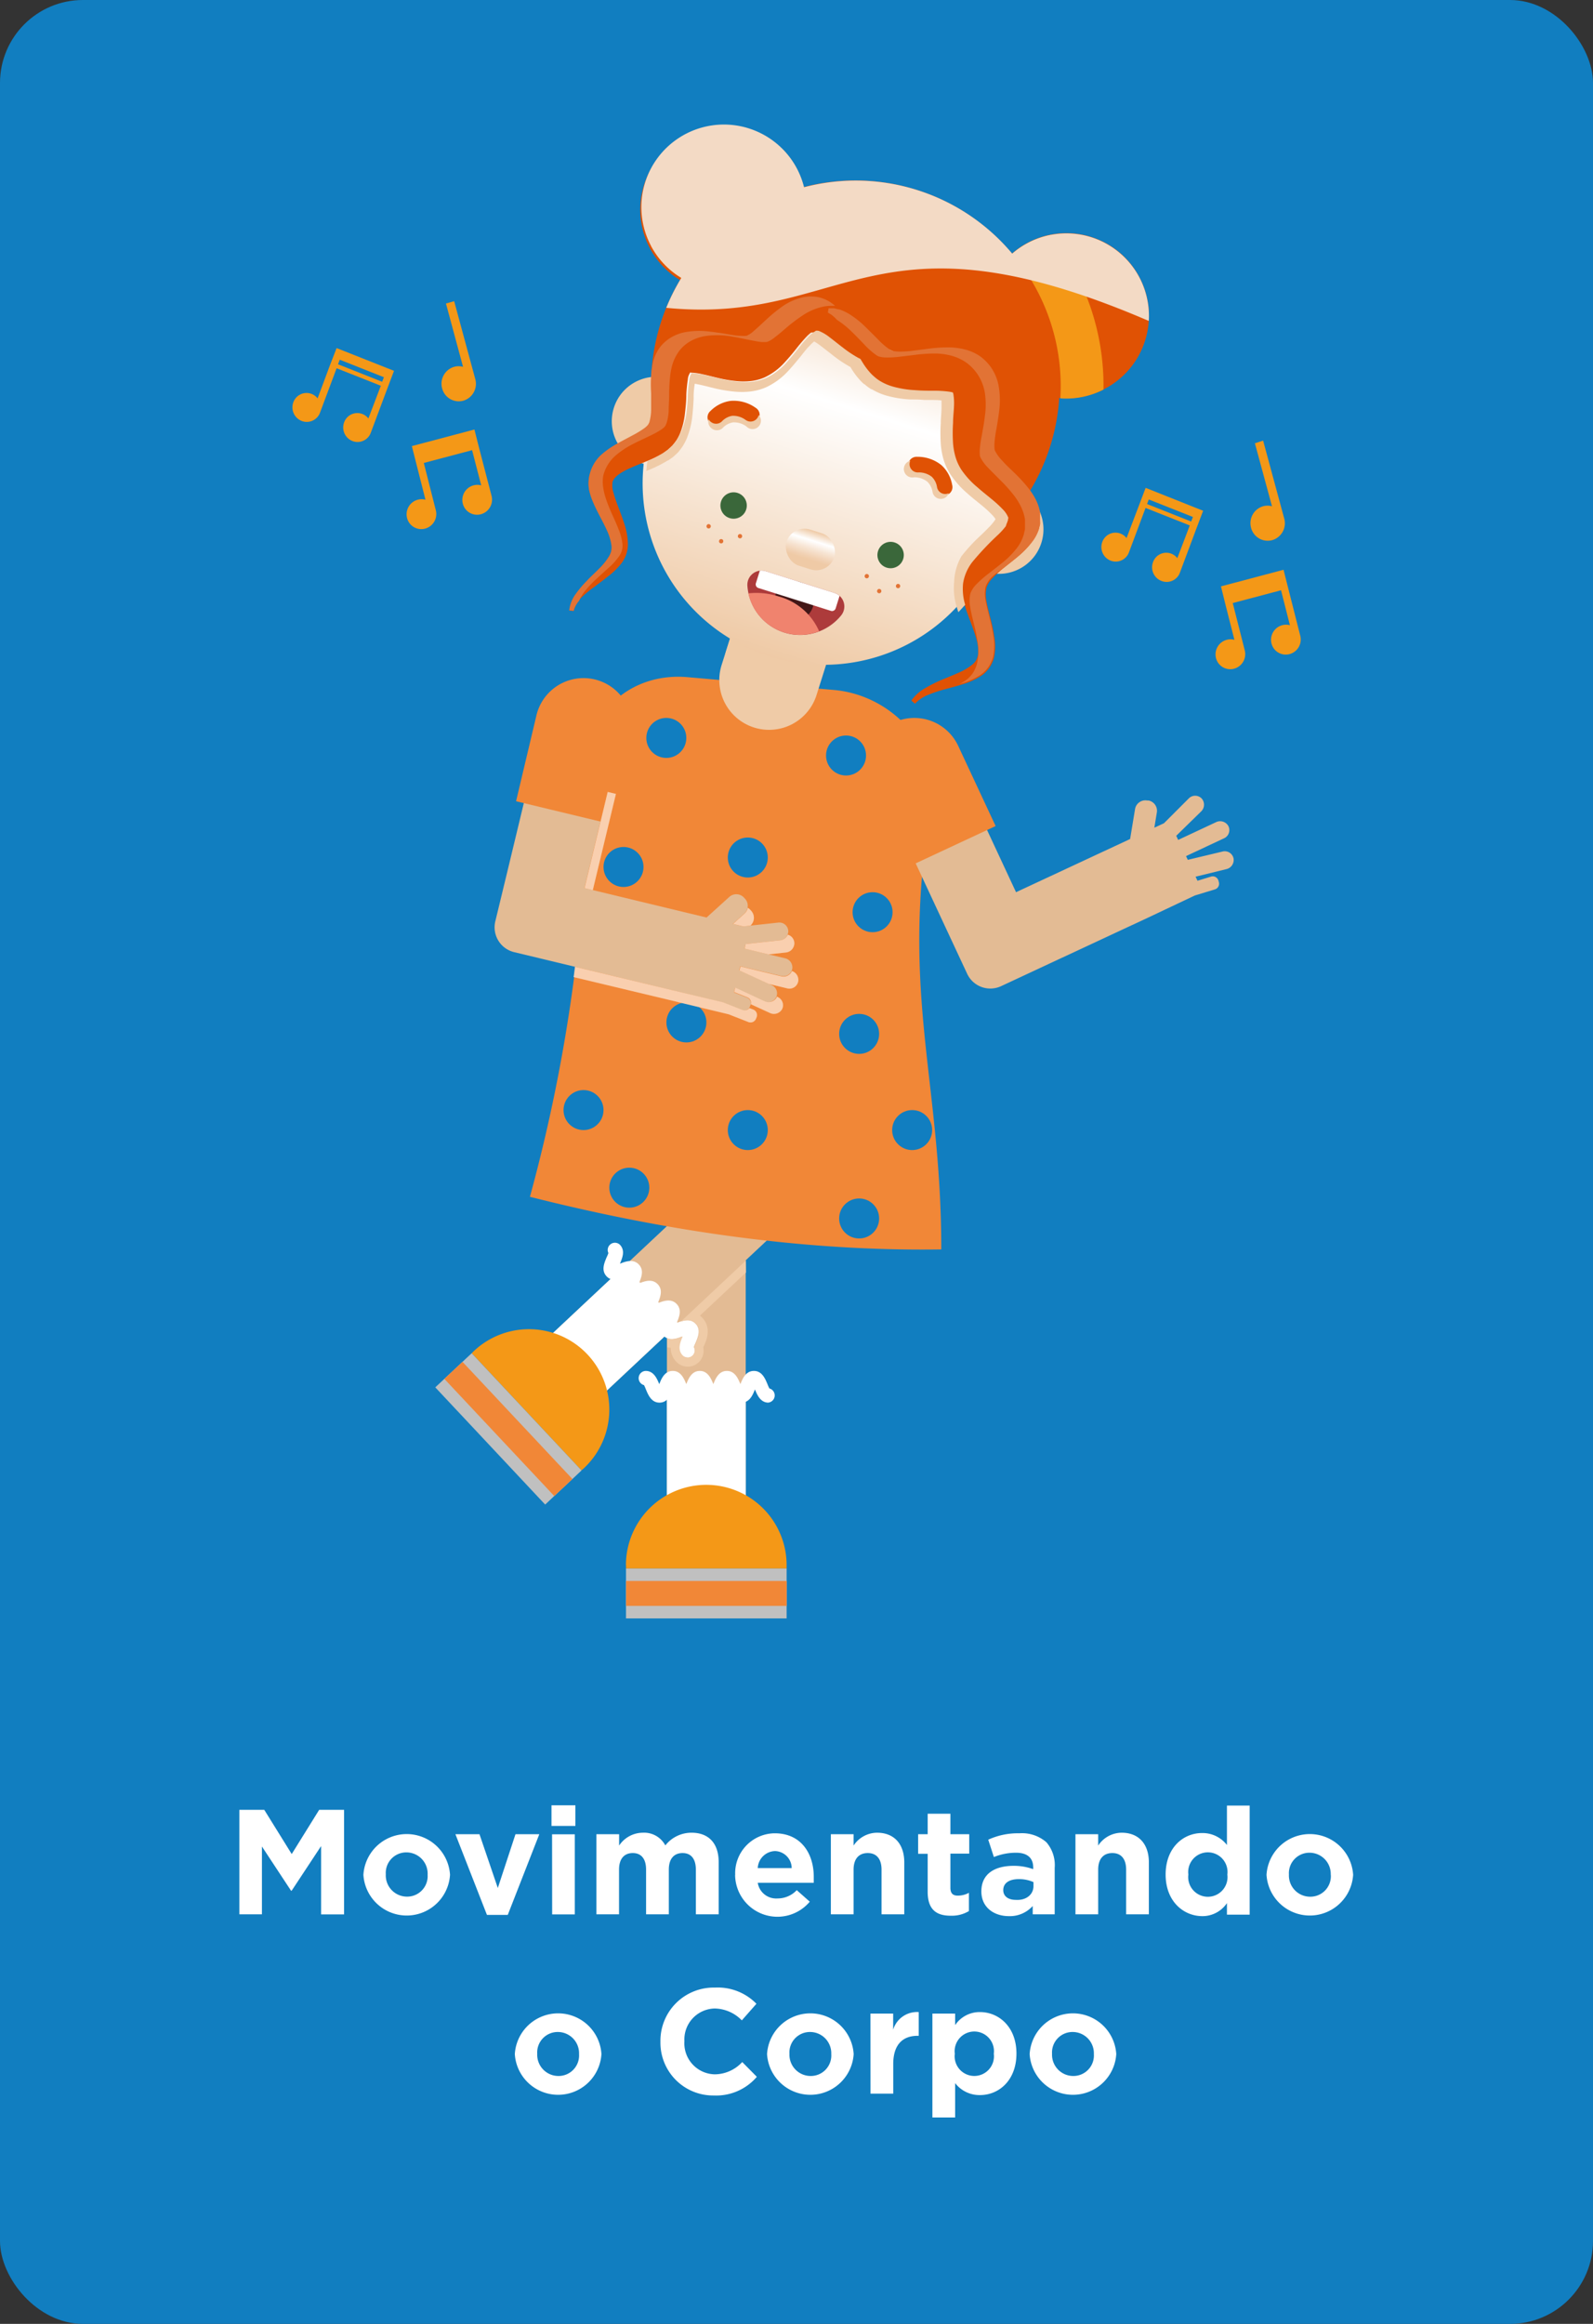 <svg xmlns="http://www.w3.org/2000/svg" xmlns:xlink="http://www.w3.org/1999/xlink" viewBox="0 0 192 280"><rect x="0" y="0" width="192" height="280" fill="#333333" stroke="none"/><defs><style>.cls-1{isolation:isolate;}.cls-2{fill:#117ec0;}.cls-3{fill:#f49817;}.cls-4{fill:#e3bb94;}.cls-5{fill:#fff;}.cls-6{fill:silver;}.cls-7{fill:none;stroke:#f18737;stroke-miterlimit:10;stroke-width:3px;}.cls-8,.cls-9{fill:#efcba7;}.cls-18,.cls-20,.cls-21,.cls-8{mix-blend-mode:multiply;}.cls-10{fill:#f18737;}.cls-11{fill:url(#Gradiente_sem_nome_25);}.cls-12{fill:url(#Gradiente_sem_nome_30);}.cls-13{fill:#3a673a;}.cls-14{fill:#ad3b3b;}.cls-15{opacity:0.61;}.cls-16{fill:#f0836e;}.cls-17{fill:#e05204;}.cls-18,.cls-19{fill:#e27335;}.cls-20{fill:#f3dac5;}.cls-22,.cls-23{fill:#f9cfaf;}.cls-23{opacity:0.21;}</style><linearGradient id="Gradiente_sem_nome_25" x1="277.93" y1="383.44" x2="277.93" y2="435.28" gradientTransform="translate(-177.08 -354.62)" gradientUnits="userSpaceOnUse"><stop offset="0" stop-color="#efcaa6"/><stop offset="0.08" stop-color="#f1d1b3"/><stop offset="0.23" stop-color="#f7e5d4"/><stop offset="0.39" stop-color="#fff"/><stop offset="1" stop-color="#efcaa6"/></linearGradient><linearGradient id="Gradiente_sem_nome_30" x1="278.35" y1="423.53" x2="278.35" y2="418.98" gradientTransform="translate(-180.68 -355.04)" gradientUnits="userSpaceOnUse"><stop offset="0.23" stop-color="#efcaa6"/><stop offset="0.33" stop-color="#f1d1b3"/><stop offset="0.53" stop-color="#f7e5d4"/><stop offset="0.74" stop-color="#fff"/><stop offset="1" stop-color="#efcaa6"/></linearGradient></defs><title>Cartão - Movimentando o Corpo</title><g class="cls-1"><g id="Camada_2" data-name="Camada 2"><g id="Cartão"><rect class="cls-2" width="192" height="280" rx="10" ry="10"/></g><g id="Movimentando_o_Corpo" data-name="Movimentando o Corpo"><path class="cls-3" d="M151.25,53.41,153.31,61a2,2,0,0,0-1.08,0,2.12,2.12,0,0,0-1.44,2.6,2.07,2.07,0,0,0,2.55,1.48,2.12,2.12,0,0,0,1.45-2.58h0l-2.55-9.41Z"/><path class="cls-3" d="M147.71,72.88h0l1.07,4.21a1.77,1.77,0,0,0-.93,0,1.82,1.82,0,0,0-1.29,2.2,1.77,1.77,0,0,0,2.18,1.28,1.82,1.82,0,0,0,1.29-2.2l-1.45-5.71,5.82-1.54,1.07,4.21a1.77,1.77,0,0,0-.93,0,1.82,1.82,0,0,0-1.29,2.2,1.77,1.77,0,0,0,2.18,1.28,1.82,1.82,0,0,0,1.29-2.2l-1.45-5.71-.57-2.25-7.54,2Z"/><path class="cls-3" d="M138.08,58.78l-.8,2.11h0l-1.5,3.94a1.69,1.69,0,0,0-2.92.46,1.76,1.76,0,0,0,1,2.26,1.7,1.7,0,0,0,2.21-1l2-5.35,5.33,2.11-1.5,3.94a1.69,1.69,0,0,0-2.92.46A1.76,1.76,0,0,0,140,70a1.7,1.7,0,0,0,2.21-1l2-5.35.8-2.11Zm5.49,4.06-5.32-2.11.21-.55,5.32,2.11Z"/><path class="cls-3" d="M53.75,36.57l2.06,7.63a2,2,0,0,0-1.08,0,2.12,2.12,0,0,0-1.44,2.6,2.07,2.07,0,0,0,2.55,1.48,2.12,2.12,0,0,0,1.45-2.58h0l-2.55-9.41Z"/><path class="cls-3" d="M50.21,56h0l1.07,4.21a1.77,1.77,0,0,0-.93,0,1.82,1.82,0,0,0-1.29,2.2,1.77,1.77,0,0,0,2.18,1.28,1.82,1.82,0,0,0,1.29-2.2l-1.45-5.71,5.82-1.54L58,58.48a1.77,1.77,0,0,0-.93,0,1.82,1.82,0,0,0-1.29,2.2,1.77,1.77,0,0,0,2.18,1.28,1.82,1.82,0,0,0,1.29-2.2L57.75,54l-.57-2.25-7.54,2Z"/><path class="cls-3" d="M40.57,41.94,39.77,44h0L38.28,48a1.69,1.69,0,0,0-2.92.46,1.76,1.76,0,0,0,1,2.26,1.7,1.7,0,0,0,2.21-1l2-5.35,5.33,2.11-1.5,3.94a1.69,1.69,0,0,0-2.92.46,1.76,1.76,0,0,0,1,2.26,1.7,1.7,0,0,0,2.21-1l2-5.35.8-2.11ZM46.06,46l-5.32-2.11.21-.55,5.32,2.11Z"/><rect class="cls-4" x="80.38" y="143.1" width="9.5" height="39.51"/><rect class="cls-5" x="80.38" y="167.11" width="9.5" height="14.01"/><path class="cls-3" d="M75.45,188.59c0,.13,0,.27,0,.4H94.81c0-.13,0-.26,0-.4a9.68,9.68,0,1,0-19.37,0Z"/><rect class="cls-6" x="82.13" y="182.31" width="6.01" height="19.36" transform="translate(-106.86 277.13) rotate(-90)"/><line class="cls-7" x1="75.46" y1="191.99" x2="94.82" y2="191.99"/><rect class="cls-4" x="77.78" y="132.48" width="9.5" height="39.51" transform="translate(137.12 -12.1) rotate(46.84)"/><rect class="cls-5" x="66.39" y="156.05" width="14.01" height="9.5" transform="translate(-90.14 93.71) rotate(-43.16)"/><path class="cls-5" d="M82.86,163.57a.87.87,0,0,1-.63-.27c-.69-.73-.25-1.66,0-2.28l0,0,0,0c-.63.25-1.59.63-2.28-.1s-.25-1.66,0-2.28l0,0,0,0c-.63.25-1.59.63-2.28-.1s-.25-1.66,0-2.28l0,0,0,0c-.63.25-1.59.63-2.28-.1s-.25-1.66,0-2.28l0,0,0,0c-.63.25-1.59.63-2.28-.1s-.25-1.66,0-2.28a5.05,5.05,0,0,0,.22-.52.87.87,0,0,1,1.39-1c.69.73.25,1.66,0,2.28l0,0,0,0c.63-.25,1.59-.63,2.28.1s.25,1.66,0,2.28l0,0,0,0c.63-.25,1.59-.63,2.28.1s.25,1.66,0,2.28l0,0,0,0c.63-.25,1.59-.63,2.28.1s.25,1.66,0,2.28l0,0,0,0c.63-.25,1.59-.63,2.28.1s.25,1.66,0,2.28a5,5,0,0,0-.22.52.87.87,0,0,1-.76,1.29ZM73.6,151h0Z"/><path class="cls-8" d="M89.89,151.89l-7.84,7.35a2.68,2.68,0,0,1,.84-.16,1.31,1.31,0,0,1,1,.43c.69.73.25,1.66,0,2.28a5,5,0,0,0-.22.52.87.87,0,0,1-1.39,1c-.69-.73-.25-1.66,0-2.28l0,0,0,0a3.61,3.61,0,0,1-1.28.32,1.38,1.38,0,0,1-.59-.12v-.42h0v1.52a2.49,2.49,0,0,0,.44.06,2.29,2.29,0,0,0,.64,1.66,1.91,1.91,0,0,0,3.27-1.7l.05-.11c.31-.66,1-2.19-.14-3.44a2.48,2.48,0,0,0-.31-.28l5.55-5.2Z"/><path class="cls-3" d="M57.13,162.77l-.28.28,13.23,14.11.3-.26a9.68,9.68,0,1,0-13.25-14.13Z"/><rect class="cls-6" x="58.27" y="162.49" width="6.01" height="19.36" transform="translate(-101.19 88.49) rotate(-43.16)"/><line class="cls-7" x1="54.65" y1="165.11" x2="67.9" y2="179.23"/><circle class="cls-9" cx="79.1" cy="50.76" r="5.36" transform="translate(6.9 110.93) rotate(-72.5)"/><circle class="cls-9" cx="120.41" cy="63.78" r="5.36" transform="translate(23.37 159.44) rotate(-72.5)"/><path id="Vestido" class="cls-10" d="M113.45,150.54c-15.85.24-32.43-2-49.58-6.34a197.3,197.3,0,0,0,7-52.34c0-6.26,5.39-10.86,12-10.27l17.62,1.54c6.65.58,12,6.12,12,12.38C108.19,119.13,113.45,129.46,113.45,150.54Z"/><path class="cls-9" d="M87,77.14H98.09a.42.42,0,0,1,.42.42v4.36a6,6,0,0,1-6,6h0a6,6,0,0,1-6-6V77.55a.42.42,0,0,1,.42-.42Z" transform="translate(29.1 -24.01) rotate(17.5)"/><path class="cls-8" d="M100,77.19l-10.6-3.34a.42.42,0,0,0-.52.27l-1.31,4.16a6,6,0,0,0-.16.61,21.94,21.94,0,0,0,5.42,2.57h0a21.94,21.94,0,0,0,5.91,1,6,6,0,0,0,.22-.59l1.31-4.16A.42.42,0,0,0,100,77.19Z"/><path class="cls-11" d="M95,28.82h11.65a16.12,16.12,0,0,1,16.12,16.12V58.72a21.94,21.94,0,0,1-21.94,21.94h0A21.94,21.94,0,0,1,78.9,58.72V44.93A16.12,16.12,0,0,1,95,28.82Z" transform="matrix(0.95, 0.3, -0.3, 0.95, 21.13, -27.79)"/><rect class="cls-12" x="94.65" y="63.93" width="6.05" height="4.56" rx="2.28" ry="2.28" transform="translate(24.43 -26.31) rotate(17.5)"/><circle class="cls-13" cx="88.42" cy="60.91" r="1.59" transform="translate(3.74 126.92) rotate(-72.5)"/><circle class="cls-13" cx="107.34" cy="66.87" r="1.59" transform="translate(11.29 149.14) rotate(-72.5)"/><path class="cls-14" d="M94.52,76.21a6.37,6.37,0,0,0,6.87-2.07,1.71,1.71,0,0,0-.82-2.7L92.3,68.83a1.71,1.71,0,0,0-2.22,1.74A6.37,6.37,0,0,0,94.52,76.21Z"/><circle class="cls-15" cx="95.72" cy="72.4" r="2.37" transform="translate(-2.11 141.92) rotate(-72.5)"/><path class="cls-5" d="M91.41,70.85l8.73,2.75a.46.46,0,0,0,.58-.3l.47-1.5a1.69,1.69,0,0,0-.63-.36L92.3,68.83a1.69,1.69,0,0,0-.72-.07l-.47,1.5A.46.46,0,0,0,91.41,70.85Z"/><path class="cls-16" d="M94.5,76.2a6.34,6.34,0,0,0,4.23-.14,7.43,7.43,0,0,0-4.9-4.2,8.8,8.8,0,0,0-3.63-.37A6.36,6.36,0,0,0,94.5,76.2Z"/><path id="Sobrancelha" class="cls-17" d="M85.73,51.12h0a1,1,0,0,1-.09-1.61,4.19,4.19,0,0,1,2.43-1.21,4.56,4.56,0,0,1,3,.83,1,1,0,0,1,.21,1.55h0a1.05,1.05,0,0,1-1.37.19,2.52,2.52,0,0,0-1.6-.49,2.2,2.2,0,0,0-1.25.67A1,1,0,0,1,85.73,51.12Z"/><path id="Sombra_da_Sobrancelha" data-name="Sombra da Sobrancelha" class="cls-8" d="M91.44,50a1,1,0,0,1-1.58.59,2.52,2.52,0,0,0-1.6-.49,2.2,2.2,0,0,0-1.25.67,1,1,0,0,1-1.32.07h0a1,1,0,0,1-.28-.32,1,1,0,0,0,.38,1.11h0a1,1,0,0,0,1.32-.07,2.2,2.2,0,0,1,1.25-.67,2.52,2.52,0,0,1,1.6.49A1,1,0,0,0,91.44,50Z"/><path id="Sobrancelha-2" data-name="Sobrancelha" class="cls-17" d="M113.76,59.69h0a1,1,0,0,0,1-1.27,4.19,4.19,0,0,0-1.3-2.38,4.56,4.56,0,0,0-2.92-1,1,1,0,0,0-1.06,1.15h0a1.05,1.05,0,0,0,1,.94,2.52,2.52,0,0,1,1.59.52,2.2,2.2,0,0,1,.64,1.27A1,1,0,0,0,113.76,59.69Z"/><path id="Sombra_da_Sobrancelha-2" data-name="Sombra da Sobrancelha" class="cls-8" d="M109.71,55.52a1,1,0,0,0,1,1.4,2.52,2.52,0,0,1,1.59.52,2.2,2.2,0,0,1,.64,1.27,1,1,0,0,0,1,.81h0a1,1,0,0,0,.41-.1,1,1,0,0,1-.95.69h0a1,1,0,0,1-1-.81,2.2,2.2,0,0,0-.64-1.27,2.52,2.52,0,0,0-1.59-.52,1,1,0,0,1-.42-2Z"/><circle class="cls-18" cx="86.92" cy="65.21" r="0.26" transform="translate(-1.41 128.5) rotate(-72.5)"/><circle class="cls-18" cx="89.19" cy="64.6" r="0.26" transform="translate(0.76 130.24) rotate(-72.5)"/><circle class="cls-18" cx="85.42" cy="63.41" r="0.26" transform="translate(-0.75 125.81) rotate(-72.5)"/><circle class="cls-18" cx="105.97" cy="71.22" r="0.26" transform="translate(6.18 150.87) rotate(-72.5)"/><circle class="cls-18" cx="108.24" cy="70.61" r="0.26" transform="translate(8.35 152.61) rotate(-72.5)"/><circle class="cls-18" cx="104.47" cy="69.42" r="0.26" transform="translate(6.85 148.18) rotate(-72.5)"/><circle class="cls-17" cx="87.23" cy="24.95" r="9.95" transform="matrix(0.3, -0.95, 0.95, 0.3, 37.21, 100.64)"/><circle class="cls-17" cx="128.53" cy="38.05" r="9.95" transform="translate(53.59 149.18) rotate(-72.5)"/><path class="cls-3" d="M126.68,28.3A29.26,29.26,0,0,1,133,46.94a9.93,9.93,0,0,1-5.2,1.06A24.65,24.65,0,0,0,122,30.57,10,10,0,0,1,126.68,28.3Z"/><path class="cls-17" d="M104.73,41.19a24.63,24.63,0,0,1,17.11,21.14A24.62,24.62,0,1,0,78.59,48.7,24.63,24.63,0,0,1,104.73,41.19Z"/><path class="cls-17" d="M109.84,84.41a5.08,5.08,0,0,1,1.71-1.52,16.91,16.91,0,0,1,2-1c.68-.28,1.35-.55,2-.84a7,7,0,0,0,1.67-1,2,2,0,0,0,.48-.59,1.91,1.91,0,0,0,.12-.34,1.3,1.3,0,0,0,.07-.37,4.92,4.92,0,0,0-.2-1.74c-.17-.62-.41-1.27-.66-1.94s-.52-1.36-.75-2.13a6.65,6.65,0,0,1-.3-2.66,5.62,5.62,0,0,1,1.14-2.6,35.13,35.13,0,0,1,3.11-3.28,6.91,6.91,0,0,0,1.08-1.32,1.22,1.22,0,0,0,.17-.44.41.41,0,0,1,0-.06.11.11,0,0,1,0,0,.36.36,0,0,1,0-.08.44.44,0,0,1,0-.08,2.91,2.91,0,0,0-.65-1,14.22,14.22,0,0,0-1.38-1.27c-.54-.45-1.12-.9-1.73-1.44a10.32,10.32,0,0,1-1.9-2.08A5.93,5.93,0,0,1,115,55a8.26,8.26,0,0,1-.27-1.53,19.09,19.09,0,0,1,0-2.5c0-.75.1-1.44.11-2a6.65,6.65,0,0,0-.07-1.43c-.06-.3-.12-.25,0-.16s.08,0,0,0a2.16,2.16,0,0,0-.53-.13,12.7,12.7,0,0,0-1.84-.12c-.71,0-1.47,0-2.3-.07a12.18,12.18,0,0,1-2.71-.44,6.43,6.43,0,0,1-1.52-.66,4.55,4.55,0,0,1-.72-.53,5.15,5.15,0,0,1-.56-.55,8.13,8.13,0,0,1-.81-1.09l-.32-.52-.28-.51c-.35-.68-.65-1.33-1-2a13.94,13.94,0,0,0-1-1.75,4.64,4.64,0,0,0-.63-.74c-.12-.1-.24-.22-.38-.32l-.44-.27.09-.52.63,0c.21,0,.41.09.63.13a5.87,5.87,0,0,1,1.16.53,11,11,0,0,1,1.93,1.5c.56.54,1.09,1.08,1.59,1.58a8.77,8.77,0,0,0,1.41,1.22,1.31,1.31,0,0,0,.28.15c.09.06.15,0,.21.05a3.48,3.48,0,0,0,.56.06,11.24,11.24,0,0,0,1.67-.09l2.09-.27a17.34,17.34,0,0,1,2.56-.14,8.19,8.19,0,0,1,1.64.23,5.7,5.7,0,0,1,2,.91,5.64,5.64,0,0,1,2.14,3.52,9.77,9.77,0,0,1,.07,2.85c-.09.82-.22,1.54-.33,2.21a15.68,15.68,0,0,0-.25,1.77,4.52,4.52,0,0,0,0,.6.92.92,0,0,0,.07.35,5,5,0,0,0,.92,1.24c.44.47,1,1,1.51,1.51A17.73,17.73,0,0,1,124,58.94a8.13,8.13,0,0,1,.79,1.24,5.44,5.44,0,0,1,.53,1.6q0,.22,0,.45c0,.15,0,.3,0,.46s0,.33,0,.49-.06.32-.1.46a5,5,0,0,1-.73,1.49A10.41,10.41,0,0,1,122.75,67c-.59.5-1.17.94-1.7,1.37a13.41,13.41,0,0,0-1.42,1.28,3,3,0,0,0-.74,1.18,4,4,0,0,0,0,1.59c.11.63.28,1.31.46,2s.36,1.43.47,2.22a6.71,6.71,0,0,1,0,2.51,2.86,2.86,0,0,1-.22.65,3.37,3.37,0,0,1-.34.63,3.76,3.76,0,0,1-1,1,8.62,8.62,0,0,1-2.18,1c-.72.23-1.43.41-2.13.6a16.24,16.24,0,0,0-2,.66,4.49,4.49,0,0,0-1.67,1.1Z"/><path class="cls-17" d="M68.63,73.57a4.1,4.1,0,0,1,.8-2,13.06,13.06,0,0,1,1.38-1.62c.49-.49,1-1,1.45-1.44A7.66,7.66,0,0,0,73.43,67a1.9,1.9,0,0,0,.17-.36,1.25,1.25,0,0,0,.1-.34,2.1,2.1,0,0,0,0-.73,6.24,6.24,0,0,0-.52-1.67c-.51-1.16-1.23-2.31-1.81-3.74A7.29,7.29,0,0,1,71,59a4.33,4.33,0,0,1,0-1.48,4.72,4.72,0,0,1,1.46-2.57,10.31,10.31,0,0,1,2-1.41c.64-.38,1.27-.7,1.85-1a11.21,11.21,0,0,0,1.5-.92l.25-.22.16-.19a.63.63,0,0,1,.07-.14c0-.06.06-.14.08-.22a5.66,5.66,0,0,0,.19-1.44c0-.58,0-1.22,0-1.91a21.48,21.48,0,0,1,0-2.26,9,9,0,0,1,.19-1.36,5.31,5.31,0,0,1,.64-1.61,3.78,3.78,0,0,1,.29-.42,3.57,3.57,0,0,1,.36-.4,3.68,3.68,0,0,1,.4-.35,3.75,3.75,0,0,1,.42-.3,5.33,5.33,0,0,1,1.75-.69,9.7,9.7,0,0,1,2.81-.1c.8.08,1.51.2,2.16.3s1.24.19,1.71.23a5.43,5.43,0,0,0,.77,0,3,3,0,0,0,.89-.6c.43-.35.9-.81,1.42-1.29a19.52,19.52,0,0,1,1.8-1.5,7.06,7.06,0,0,1,2.69-1.25,5.13,5.13,0,0,1,.88-.1,4.51,4.51,0,0,1,.94.08,4.23,4.23,0,0,1,1.62.71,5.87,5.87,0,0,1,1,.92,9.85,9.85,0,0,1,.73.92c.43.61.79,1.21,1.14,1.78a8.84,8.84,0,0,0,2.42,3l-.13.5a3.83,3.83,0,0,1-1.14-.19,7,7,0,0,1-1.06-.46,13.69,13.69,0,0,1-1.84-1.23c-.57-.43-1.1-.87-1.61-1.25a4.94,4.94,0,0,0-1.37-.79c-.17-.05-.28,0-.29,0s0,0-.08.06l-.13.08a5.24,5.24,0,0,0-.84.75c-.35.37-.73.83-1.14,1.35s-.86,1.06-1.41,1.66a7.62,7.62,0,0,1-2.41,1.79,5.8,5.8,0,0,1-1.79.45,8.26,8.26,0,0,1-1.47,0,15.82,15.82,0,0,1-2.34-.39c-.69-.16-1.31-.33-1.86-.44a6.48,6.48,0,0,0-1.27-.19c-.12,0-.17,0-.17,0s0-.09,0-.08a1.61,1.61,0,0,0-.34.91,17.37,17.37,0,0,0-.18,1.83c0,.68-.07,1.4-.16,2.18a9,9,0,0,1-.63,2.55,5.83,5.83,0,0,1-.37.7,7.44,7.44,0,0,1-.53.69c-.19.19-.38.36-.57.53l-.56.4a14.56,14.56,0,0,1-2.08,1c-.66.27-1.27.51-1.84.77a7.58,7.58,0,0,0-1.46.81,2.71,2.71,0,0,0-.45.43c-.08.07-.09.14-.14.21a.55.55,0,0,0-.09.18,2.66,2.66,0,0,0,.1,1.34c.3,1.15.89,2.42,1.33,3.82a8.06,8.06,0,0,1,.41,2.3,3.83,3.83,0,0,1-.2,1.3,2.91,2.91,0,0,1-.27.61,3.46,3.46,0,0,1-.34.52,9.1,9.1,0,0,1-1.6,1.55c-.55.44-1.1.84-1.63,1.25A12.19,12.19,0,0,0,70.07,72a3.46,3.46,0,0,0-.92,1.61Z"/><path class="cls-19" d="M69.8,72.38a5.07,5.07,0,0,1,.67-1.12,13.06,13.06,0,0,1,1.46-1.55c.51-.47,1-.92,1.51-1.37a7.66,7.66,0,0,0,1.23-1.4,1.9,1.9,0,0,0,.19-.35,1.25,1.25,0,0,0,.11-.33,2.1,2.1,0,0,0,.05-.73,6.25,6.25,0,0,0-.44-1.69C74.14,62.65,73.47,61.47,73,60a7.29,7.29,0,0,1-.29-1.21,4.33,4.33,0,0,1,0-1.48,4.72,4.72,0,0,1,1.58-2.5,10.31,10.31,0,0,1,2-1.31c.66-.34,1.31-.63,1.89-.92a11.2,11.2,0,0,0,1.55-.84l.26-.2.17-.18a.62.62,0,0,1,.08-.13c0-.06.06-.14.09-.22a5.66,5.66,0,0,0,.26-1.43c0-.58.05-1.22.06-1.91a21.48,21.48,0,0,1,.11-2.25A9,9,0,0,1,81,44.07a5.31,5.31,0,0,1,.72-1.58,3.78,3.78,0,0,1,.31-.41,3.57,3.57,0,0,1,.37-.38,3.68,3.68,0,0,1,.41-.33,3.75,3.75,0,0,1,.44-.28,5.33,5.33,0,0,1,1.78-.6,9.7,9.7,0,0,1,2.81,0c.79.12,1.5.27,2.14.4s1.23.25,1.7.31a5.43,5.43,0,0,0,.77,0,3,3,0,0,0,.92-.55c.45-.33.94-.76,1.48-1.22a19.52,19.52,0,0,1,1.87-1.41,7.06,7.06,0,0,1,2.75-1.12,5.13,5.13,0,0,1,.88-.05l.3,0a5,5,0,0,0-.43-.34,4.23,4.23,0,0,0-1.62-.71,4.51,4.51,0,0,0-.94-.08,5.13,5.13,0,0,0-.88.1,7.06,7.06,0,0,0-2.69,1.25,19.52,19.52,0,0,0-1.8,1.5c-.52.48-1,.94-1.42,1.29a3,3,0,0,1-.89.6,5.44,5.44,0,0,1-.77,0c-.47,0-1.06-.12-1.71-.23s-1.36-.21-2.16-.3a9.7,9.7,0,0,0-2.81.1,5.33,5.33,0,0,0-1.75.69,3.76,3.76,0,0,0-.42.3,3.68,3.68,0,0,0-.4.35,3.58,3.58,0,0,0-.36.4,3.78,3.78,0,0,0-.29.42,5.31,5.31,0,0,0-.64,1.61,9,9,0,0,0-.19,1.36,21.48,21.48,0,0,0,0,2.26c0,.69,0,1.33,0,1.91a5.66,5.66,0,0,1-.19,1.44c0,.08-.06.16-.08.22a.62.62,0,0,0-.07.14l-.16.19-.25.22a11.21,11.21,0,0,1-1.5.92c-.57.31-1.2.63-1.85,1a10.31,10.31,0,0,0-2,1.41A4.72,4.72,0,0,0,71,57.51a4.33,4.33,0,0,0,0,1.48,7.29,7.29,0,0,0,.35,1.2c.57,1.44,1.3,2.58,1.81,3.74a6.25,6.25,0,0,1,.52,1.67,2.1,2.1,0,0,1,0,.73,1.25,1.25,0,0,1-.1.34,1.9,1.9,0,0,1-.17.36,7.66,7.66,0,0,1-1.17,1.45c-.46.48-1,.95-1.45,1.44a13.06,13.06,0,0,0-1.38,1.62,4.1,4.1,0,0,0-.8,2l.52.06A3.08,3.08,0,0,1,69.8,72.38Z"/><path class="cls-19" d="M121.05,68.36c.53-.43,1.11-.87,1.7-1.37a10.41,10.41,0,0,0,1.78-1.87,5,5,0,0,0,.73-1.49c0-.15.07-.31.1-.46s0-.33,0-.49,0-.3,0-.46,0-.3,0-.45a5.44,5.44,0,0,0-.53-1.6,8.13,8.13,0,0,0-.79-1.24,17.73,17.73,0,0,0-1.68-1.86c-.54-.54-1.07-1-1.51-1.51a5,5,0,0,1-.92-1.24.92.92,0,0,1-.07-.35,4.52,4.52,0,0,1,0-.6,15.68,15.68,0,0,1,.25-1.77c.11-.67.24-1.4.33-2.21a9.77,9.77,0,0,0-.07-2.85A5.64,5.64,0,0,0,118.23,43a5.7,5.7,0,0,0-2-.91,8.19,8.19,0,0,0-1.64-.23,17.33,17.33,0,0,0-2.56.14l-2.09.27a11.24,11.24,0,0,1-1.67.09,3.48,3.48,0,0,1-.56-.06c-.06,0-.11,0-.21-.05a1.31,1.31,0,0,1-.28-.15,8.77,8.77,0,0,1-1.41-1.22c-.5-.5-1-1-1.59-1.58a11,11,0,0,0-1.93-1.5,5.87,5.87,0,0,0-1.16-.53c-.21,0-.42-.1-.63-.13l-.63,0-.09.52.44.27c.13.1.26.22.38.32l.27.28a11.49,11.49,0,0,1,1.78,1.43c.56.54,1.08,1.09,1.57,1.6a8.77,8.77,0,0,0,1.4,1.23,1.31,1.31,0,0,0,.28.15c.09.06.15,0,.21.06a3.48,3.48,0,0,0,.56.07,11.25,11.25,0,0,0,1.67-.08l2.09-.25A17.35,17.35,0,0,1,113,42.6a8.19,8.19,0,0,1,1.64.25,5.7,5.7,0,0,1,1.95.93,5.63,5.63,0,0,1,2.11,3.54,9.77,9.77,0,0,1,0,2.85c-.09.82-.24,1.54-.35,2.21a15.68,15.68,0,0,0-.26,1.76,4.52,4.52,0,0,0,0,.6.92.92,0,0,0,.07.35,5,5,0,0,0,.91,1.25c.44.47,1,1,1.5,1.52a17.72,17.72,0,0,1,1.67,1.87,8.13,8.13,0,0,1,.78,1.25,5.44,5.44,0,0,1,.52,1.61q0,.22,0,.45c0,.15,0,.3,0,.46s0,.33-.05.49-.06.31-.11.46a5,5,0,0,1-.74,1.48,10.41,10.41,0,0,1-1.8,1.85c-.6.49-1.18.93-1.72,1.35a13.42,13.42,0,0,0-1.43,1.26,3,3,0,0,0-.75,1.18,4,4,0,0,0,0,1.59c.1.63.27,1.31.44,2s.35,1.44.45,2.22a6.71,6.71,0,0,1-.06,2.51,2.86,2.86,0,0,1-.22.65,3.37,3.37,0,0,1-.34.62,3.76,3.76,0,0,1-1,.94,6.21,6.21,0,0,1-.56.32l.32-.09a8.62,8.62,0,0,0,2.18-1,3.76,3.76,0,0,0,1-1,3.37,3.37,0,0,0,.34-.63,2.86,2.86,0,0,0,.22-.65,6.71,6.71,0,0,0,0-2.51c-.12-.78-.3-1.51-.47-2.22s-.35-1.38-.46-2a4,4,0,0,1,0-1.59,3,3,0,0,1,.74-1.18A13.41,13.41,0,0,1,121.05,68.36Z"/><path class="cls-3" d="M94.34,18A29.26,29.26,0,0,0,78.47,29.65a9.93,9.93,0,0,0,3.65,3.85A24.65,24.65,0,0,1,96.88,22.55,10,10,0,0,0,94.34,18Z"/><path class="cls-4" d="M147.54,101a1.08,1.08,0,0,0,.5-1.49,1.13,1.13,0,0,0-1.47-.45L142,101.2l-.23-.5,3-2.93a1.13,1.13,0,0,0,.09-1.53,1.08,1.08,0,0,0-1.57-.05l-3,3-1.16.54.3-1.83a1.26,1.26,0,0,0-1-1.45l-.17,0a1.26,1.26,0,0,0-1.45,1l-.6,3.64-1.82.85-11.93,5.56-5.56-11.93-8.61,4,5.56,11.93h0l2.72,5.83a3.08,3.08,0,0,0,4.09,1.49l5.83-2.72,11.93-5.56v0L144,107.9l2.43-.74a.71.71,0,0,0,.47-.89l-.05-.18a.71.71,0,0,0-.89-.47l-1.63.5-.23-.49,3.71-.91a1.13,1.13,0,0,0,.87-1.27,1.08,1.08,0,0,0-1.33-.85l-4.19,1-.21-.45Z"/><path class="cls-10" d="M120,99.53l-4.51-9.66a5.83,5.83,0,0,0-10.57,4.93l4.51,9.66Z"/><path class="cls-4" d="M94.17,117.59a1.08,1.08,0,0,0,1.32-.86,1.13,1.13,0,0,0-.87-1.27l-4.88-1.17.13-.54,4.14-.45a1.13,1.13,0,0,0,1-1.14,1.08,1.08,0,0,0-1.2-1l-4.24.46-1.24-.3,1.38-1.25a1.26,1.26,0,0,0,.09-1.78l-.12-.13a1.26,1.26,0,0,0-1.78-.09l-2.74,2.48-1.95-.47L70.44,107l3.08-12.8L64.28,92l-3.08,12.8h0L59.7,111A3.08,3.08,0,0,0,62,114.73l6.25,1.5L81,119.31v0l6.07,1.46,2.37.93a.71.71,0,0,0,.93-.4l.07-.17a.71.71,0,0,0-.4-.93l-1.58-.63.13-.53,3.47,1.6a1.13,1.13,0,0,0,1.47-.45,1.08,1.08,0,0,0-.51-1.49l-3.92-1.8.12-.48Z"/><path class="cls-10" d="M73.54,99.27,76,88.9a5.83,5.83,0,0,0-11.34-2.73L62.2,96.54Z"/><circle class="cls-2" cx="75.85" cy="143.1" r="2.41"/><circle class="cls-2" cx="90.13" cy="136.16" r="2.41"/><path class="cls-3" d="M88.71,156.24"/><circle class="cls-2" cx="103.55" cy="146.81" r="2.41"/><circle class="cls-2" cx="109.94" cy="136.16" r="2.41"/><circle class="cls-2" cx="103.55" cy="124.57" r="2.41"/><circle class="cls-2" cx="105.17" cy="109.91" r="2.41"/><circle class="cls-2" cx="101.97" cy="91.03" r="2.41"/><path class="cls-3" d="M69.51,157.82"/><circle class="cls-2" cx="70.33" cy="133.75" r="2.41"/><circle class="cls-2" cx="82.73" cy="123.19" r="2.41"/><circle class="cls-2" cx="90.13" cy="103.32" r="2.41"/><circle class="cls-2" cx="80.31" cy="88.91" r="2.41"/><circle class="cls-2" cx="75.15" cy="104.46" r="2.41"/><path class="cls-5" d="M92.62,169c-1,0-1.38-1-1.63-1.59l0,0,0,0c-.25.63-.63,1.59-1.63,1.59s-1.38-1-1.63-1.59l0,0,0,0C87.4,168.06,87,169,86,169s-1.38-1-1.63-1.59l0,0,0,0c-.25.63-.63,1.59-1.63,1.59s-1.38-1-1.63-1.59l0,0,0,0c-.25.63-.63,1.59-1.63,1.59s-1.38-1-1.63-1.59a5,5,0,0,0-.23-.52.87.87,0,0,1,.21-1.71c1,0,1.38,1,1.63,1.59l0,0,0,0c.25-.63.63-1.59,1.63-1.59s1.38,1,1.63,1.59l0,0,0,0c.25-.63.63-1.59,1.63-1.59s1.38,1,1.63,1.59l0,0,0,0c.25-.63.63-1.59,1.63-1.59s1.38,1,1.63,1.59l0,0,0,0c.25-.63.63-1.59,1.63-1.59s1.38,1,1.63,1.59a5,5,0,0,0,.23.52.87.87,0,0,1-.21,1.71Zm-14.84-2.09h0Z"/><path class="cls-20" d="M82.12,33.48a24.69,24.69,0,0,0-1.82,3.61h0c21.63,2.12,24.81-12.78,58.16,1.58A9.95,9.95,0,0,0,122,30.56a24.6,24.6,0,0,0-25.09-8A9.95,9.95,0,1,0,82.12,33.48Z"/><path class="cls-8" d="M116.08,70.28a5.62,5.62,0,0,1,1.14-2.6,35.14,35.14,0,0,1,3.11-3.28,9,9,0,0,0,.9-1l.31-1v0a2.91,2.91,0,0,0-.65-1,14.22,14.22,0,0,0-1.38-1.27c-.54-.45-1.12-.9-1.73-1.44a10.32,10.32,0,0,1-1.9-2.08,5.93,5.93,0,0,1-.74-1.64,8.26,8.26,0,0,1-.27-1.53,19.1,19.1,0,0,1,0-2.5c0-.75.1-1.44.11-2a6.65,6.65,0,0,0-.07-1.43,1.46,1.46,0,0,0-.06-.22l0,0a2.76,2.76,0,0,0-.41-.09,12.7,12.7,0,0,0-1.84-.12c-.71,0-1.47,0-2.3-.07a12.18,12.18,0,0,1-2.71-.44h0a6.34,6.34,0,0,1-1.48-.64,4.55,4.55,0,0,1-.72-.53,5.14,5.14,0,0,1-.56-.55,8.13,8.13,0,0,1-.81-1.09l-.32-.52,0,0-.27-.13a13.7,13.7,0,0,1-1.84-1.23c-.57-.43-1.1-.87-1.61-1.25a5.35,5.35,0,0,0-1.31-.77l-.06,0c-.17-.05-.28,0-.29,0s0,0-.08.06l-.13.08a5.24,5.24,0,0,0-.84.75c-.35.37-.73.83-1.14,1.35s-.86,1.06-1.41,1.66a7.62,7.62,0,0,1-2.41,1.79,5.8,5.8,0,0,1-1.79.45,8.26,8.26,0,0,1-1.47,0,15.82,15.82,0,0,1-2.34-.39c-.69-.16-1.31-.33-1.86-.44a6.48,6.48,0,0,0-1.27-.19h-.17s0-.08,0-.08h0a1.61,1.61,0,0,0-.34.91,17.37,17.37,0,0,0-.18,1.83c0,.68-.07,1.4-.16,2.18A9,9,0,0,1,82,52.24a5.83,5.83,0,0,1-.37.7,7.44,7.44,0,0,1-.53.69c-.19.19-.38.36-.57.53l-.56.4a13.73,13.73,0,0,1-1.94,1q-.08.59-.13,1.19l.39-.16h0a15.5,15.5,0,0,0,2.21-1.12h0l.05,0,.55-.39,0,0,0,0,0,0c.19-.17.39-.35.6-.55l0,0,0,0a8.36,8.36,0,0,0,.6-.79,6.9,6.9,0,0,0,.44-.83,10.07,10.07,0,0,0,.71-2.85c.08-.73.12-1.41.15-2v-.24c0-.61.07-1.15.14-1.59l.54.11h0c.33.07.71.16,1.1.26l.73.18a16.84,16.84,0,0,0,2.49.41,9.28,9.28,0,0,0,1.66,0,6.86,6.86,0,0,0,2.1-.54,8.51,8.51,0,0,0,2.68-2l0,0h0c.51-.55.94-1.08,1.32-1.54l.14-.17h0c.43-.54.78-1,1.08-1.28a4.65,4.65,0,0,1,.55-.52,7,7,0,0,1,.78.52l.9.7.69.54a14.8,14.8,0,0,0,2,1.32h0l.18.3v0a9.2,9.2,0,0,0,.89,1.19,5.47,5.47,0,0,0,.58.58l.05,0a5.07,5.07,0,0,0,.82.61l.06,0h0a7.42,7.42,0,0,0,1.71.75h0a13.06,13.06,0,0,0,2.94.48c.59,0,1.13,0,1.65.06l.69,0c.48,0,1,0,1.41.06,0,.19,0,.43,0,.72,0,.53-.05,1.13-.09,1.77l0,.25h0V51a19.3,19.3,0,0,0,0,2.52,9.27,9.27,0,0,0,.3,1.72,7,7,0,0,0,.88,1.94,11.12,11.12,0,0,0,2,2.25l0,0c.45.4.87.74,1.28,1.07l.49.4a13.55,13.55,0,0,1,1.27,1.17,3,3,0,0,1,.38.49,5.9,5.9,0,0,1-.91,1.08c-.28.3-.58.59-.9.89a21.31,21.31,0,0,0-2.3,2.49h0A6.65,6.65,0,0,0,115,70.14a7.58,7.58,0,0,0,.33,3.06h0c.06.19.11.38.18.56.28-.29.55-.59.82-.89A6.57,6.57,0,0,1,116.08,70.28Z"/><path class="cls-8" d="M114.85,47.24l.07,0,0,0s0,0-.06,0Z"/><g class="cls-21"><path class="cls-22" d="M89.76,114.3l2.87.69,2.11-.23a1.13,1.13,0,0,0,1-1.14,1.08,1.08,0,0,0-.79-1,1.17,1.17,0,0,1-.94.68l-4.14.45Z"/><path class="cls-23" d="M89.76,114.3l2.87.69,2.11-.23a1.13,1.13,0,0,0,1-1.14,1.08,1.08,0,0,0-.79-1,1.17,1.17,0,0,1-.94.68l-4.14.45Z"/><path class="cls-22" d="M90.45,111.52h0a1.26,1.26,0,0,0,.09-1.78l-.12-.13a1.25,1.25,0,0,0-.29-.23,1.25,1.25,0,0,1-.39.69l-1.38,1.25,1.24.3Z"/><path class="cls-23" d="M90.45,111.52h0a1.26,1.26,0,0,0,.09-1.78l-.12-.13a1.25,1.25,0,0,0-.29-.23,1.25,1.25,0,0,1-.39.69l-1.38,1.25,1.24.3Z"/><rect class="cls-22" x="66.39" y="100.81" width="11.92" height="1.02" transform="translate(-43.08 147.99) rotate(-76.48)"/><rect class="cls-23" x="66.39" y="100.81" width="11.92" height="1.02" transform="translate(-43.08 147.99) rotate(-76.48)"/><path class="cls-22" d="M95.45,117a1.09,1.09,0,0,1-1.26.64l-4.94-1.19-.12.48,3.53,1.62,2.23.54a1.08,1.08,0,0,0,1.32-.86A1.12,1.12,0,0,0,95.45,117Z"/><path class="cls-23" d="M95.45,117a1.09,1.09,0,0,1-1.26.64l-4.94-1.19-.12.48,3.53,1.62,2.23.54a1.08,1.08,0,0,0,1.32-.86A1.12,1.12,0,0,0,95.45,117Z"/><path class="cls-22" d="M81.75,120.75l6.07,1.46,2.37.93a.71.71,0,0,0,.93-.4l.07-.17a.71.71,0,0,0-.4-.93l-.47-.18a.71.71,0,0,1-.83.23l-2.37-.93L81,119.3v0l-11.7-2.81c-.05.41-.1.83-.16,1.24l12.56,3Z"/><path class="cls-23" d="M81.75,120.75l6.07,1.46,2.37.93a.71.71,0,0,0,.93-.4l.07-.17a.71.71,0,0,0-.4-.93l-.47-.18a.71.71,0,0,1-.83.23l-2.37-.93L81,119.3v0l-11.7-2.81c-.05.41-.1.83-.16,1.24l12.56,3Z"/><path class="cls-22" d="M93.76,120.14l-.15-.07a1.07,1.07,0,0,1,0,.11,1.13,1.13,0,0,1-1.47.45L88.62,119l-.13.53,1.58.63a.71.71,0,0,1,.43.84l2.29,1.05a1.13,1.13,0,0,0,1.47-.45A1.08,1.08,0,0,0,93.76,120.14Z"/><path class="cls-23" d="M93.76,120.14l-.15-.07a1.07,1.07,0,0,1,0,.11,1.13,1.13,0,0,1-1.47.45L88.62,119l-.13.53,1.58.63a.71.71,0,0,1,.43.84l2.29,1.05a1.13,1.13,0,0,0,1.47-.45A1.08,1.08,0,0,0,93.76,120.14Z"/></g><path class="cls-5" d="M28.85,218.06h3l3.31,5.33,3.31-5.33h3v12.6H38.7v-8.23l-3.55,5.38h-.07l-3.51-5.33v8.17H28.85Z"/><path class="cls-5" d="M43.8,225.89v0a5.23,5.23,0,0,1,10.44,0v0a5.23,5.23,0,0,1-10.44,0Zm7.74,0v0A2.56,2.56,0,0,0,49,223.19a2.47,2.47,0,0,0-2.5,2.63v0A2.56,2.56,0,0,0,49,228.52,2.47,2.47,0,0,0,51.54,225.89Z"/><path class="cls-5" d="M54.89,221h2.9L60,227.48,62.13,221H65l-3.8,9.72H58.69Z"/><path class="cls-5" d="M66.47,217.52h2.88V220H66.47Zm.07,3.49h2.74v9.65H66.55Z"/><path class="cls-5" d="M71.88,221h2.74v1.37a3.45,3.45,0,0,1,2.85-1.55,2.89,2.89,0,0,1,2.72,1.53,4,4,0,0,1,3.17-1.53c2,0,3.26,1.22,3.26,3.55v6.28H83.87v-5.38c0-1.3-.58-2-1.6-2s-1.66.67-1.66,2v5.38H77.87v-5.38c0-1.3-.58-2-1.6-2s-1.66.67-1.66,2v5.38H71.88Z"/><path class="cls-5" d="M88.61,225.89v0a4.81,4.81,0,0,1,4.77-5c3.22,0,4.7,2.5,4.7,5.24,0,.21,0,.47,0,.72H91.33a2.24,2.24,0,0,0,2.36,1.89,3.16,3.16,0,0,0,2.34-1l1.57,1.39a5.1,5.1,0,0,1-9-3.19Zm6.81-.81a2.07,2.07,0,0,0-2-2.05,2.15,2.15,0,0,0-2.09,2.05Z"/><path class="cls-5" d="M100.14,221h2.74v1.37a3.41,3.41,0,0,1,2.83-1.55c2.07,0,3.28,1.37,3.28,3.58v6.25h-2.74v-5.38c0-1.3-.61-2-1.66-2s-1.71.67-1.71,2v5.38h-2.74Z"/><path class="cls-5" d="M111.81,227.93v-4.57h-1.15V221h1.15v-2.47h2.74V221h2.27v2.34h-2.27v4.12c0,.63.27.94.88.94a2.78,2.78,0,0,0,1.35-.34v2.2a4,4,0,0,1-2.16.56C112.94,230.83,111.81,230.16,111.81,227.93Z"/><path class="cls-5" d="M118.28,227.89v0c0-2.11,1.6-3.08,3.89-3.08a6.84,6.84,0,0,1,2.36.4V225c0-1.13-.7-1.77-2.07-1.77a7.1,7.1,0,0,0-2.67.52l-.68-2.09a8.53,8.53,0,0,1,3.75-.77,4.46,4.46,0,0,1,3.26,1.08,4.21,4.21,0,0,1,1,3.08v5.6h-2.65v-1a3.71,3.71,0,0,1-2.92,1.22C119.77,230.85,118.28,229.8,118.28,227.89Zm6.28-.63v-.49a4.26,4.26,0,0,0-1.75-.36c-1.17,0-1.89.47-1.89,1.33v0c0,.74.61,1.17,1.49,1.17C123.7,229,124.56,228.25,124.56,227.26Z"/><path class="cls-5" d="M129.62,221h2.74v1.37a3.41,3.41,0,0,1,2.83-1.55c2.07,0,3.28,1.37,3.28,3.58v6.25h-2.74v-5.38c0-1.3-.61-2-1.66-2s-1.71.67-1.71,2v5.38h-2.74Z"/><path class="cls-5" d="M140.49,225.86v0c0-3.22,2.11-5,4.39-5a3.71,3.71,0,0,1,3,1.44v-4.75h2.74v13.14h-2.74v-1.39a3.55,3.55,0,0,1-3,1.57C142.63,230.85,140.49,229.08,140.49,225.86Zm7.44,0v0a2.37,2.37,0,1,0-4.7,0v0a2.37,2.37,0,1,0,4.7,0Z"/><path class="cls-5" d="M152.65,225.89v0a5.23,5.23,0,0,1,10.44,0v0a5.23,5.23,0,0,1-10.44,0Zm7.74,0v0a2.56,2.56,0,0,0-2.54-2.66,2.47,2.47,0,0,0-2.5,2.63v0a2.56,2.56,0,0,0,2.54,2.67A2.47,2.47,0,0,0,160.4,225.89Z"/><path class="cls-5" d="M62.05,247.49v0a5.23,5.23,0,0,1,10.44,0v0a5.23,5.23,0,0,1-10.44,0Zm7.74,0v0a2.56,2.56,0,0,0-2.54-2.66,2.47,2.47,0,0,0-2.5,2.63v0a2.56,2.56,0,0,0,2.54,2.67A2.47,2.47,0,0,0,69.79,247.49Z"/><path class="cls-5" d="M79.6,246v0a6.41,6.41,0,0,1,6.57-6.52,6.5,6.5,0,0,1,5,1.95l-1.76,2A4.66,4.66,0,0,0,86.15,242a3.73,3.73,0,0,0-3.66,3.93v0a3.74,3.74,0,0,0,3.66,4,4.55,4.55,0,0,0,3.31-1.48l1.76,1.78a6.44,6.44,0,0,1-5.17,2.25A6.36,6.36,0,0,1,79.6,246Z"/><path class="cls-5" d="M92.45,247.49v0a5.23,5.23,0,0,1,10.44,0v0a5.23,5.23,0,0,1-10.44,0Zm7.74,0v0a2.56,2.56,0,0,0-2.54-2.66,2.47,2.47,0,0,0-2.5,2.63v0a2.56,2.56,0,0,0,2.54,2.67A2.47,2.47,0,0,0,100.19,247.49Z"/><path class="cls-5" d="M104.91,242.61h2.74v1.94a3,3,0,0,1,3.08-2.12v2.86h-.14c-1.82,0-2.93,1.1-2.93,3.4v3.57h-2.74Z"/><path class="cls-5" d="M112.38,242.61h2.74V244a3.55,3.55,0,0,1,3-1.57c2.25,0,4.39,1.77,4.39,5v0c0,3.22-2.11,5-4.39,5a3.7,3.7,0,0,1-3-1.44v4.14h-2.74Zm7.4,4.84v0a2.37,2.37,0,1,0-4.7,0v0a2.37,2.37,0,1,0,4.7,0Z"/><path class="cls-5" d="M124.1,247.49v0a5.23,5.23,0,0,1,10.44,0v0a5.23,5.23,0,0,1-10.44,0Zm7.74,0v0a2.56,2.56,0,0,0-2.54-2.66,2.47,2.47,0,0,0-2.5,2.63v0a2.56,2.56,0,0,0,2.54,2.67A2.47,2.47,0,0,0,131.84,247.49Z"/></g></g></g></svg>